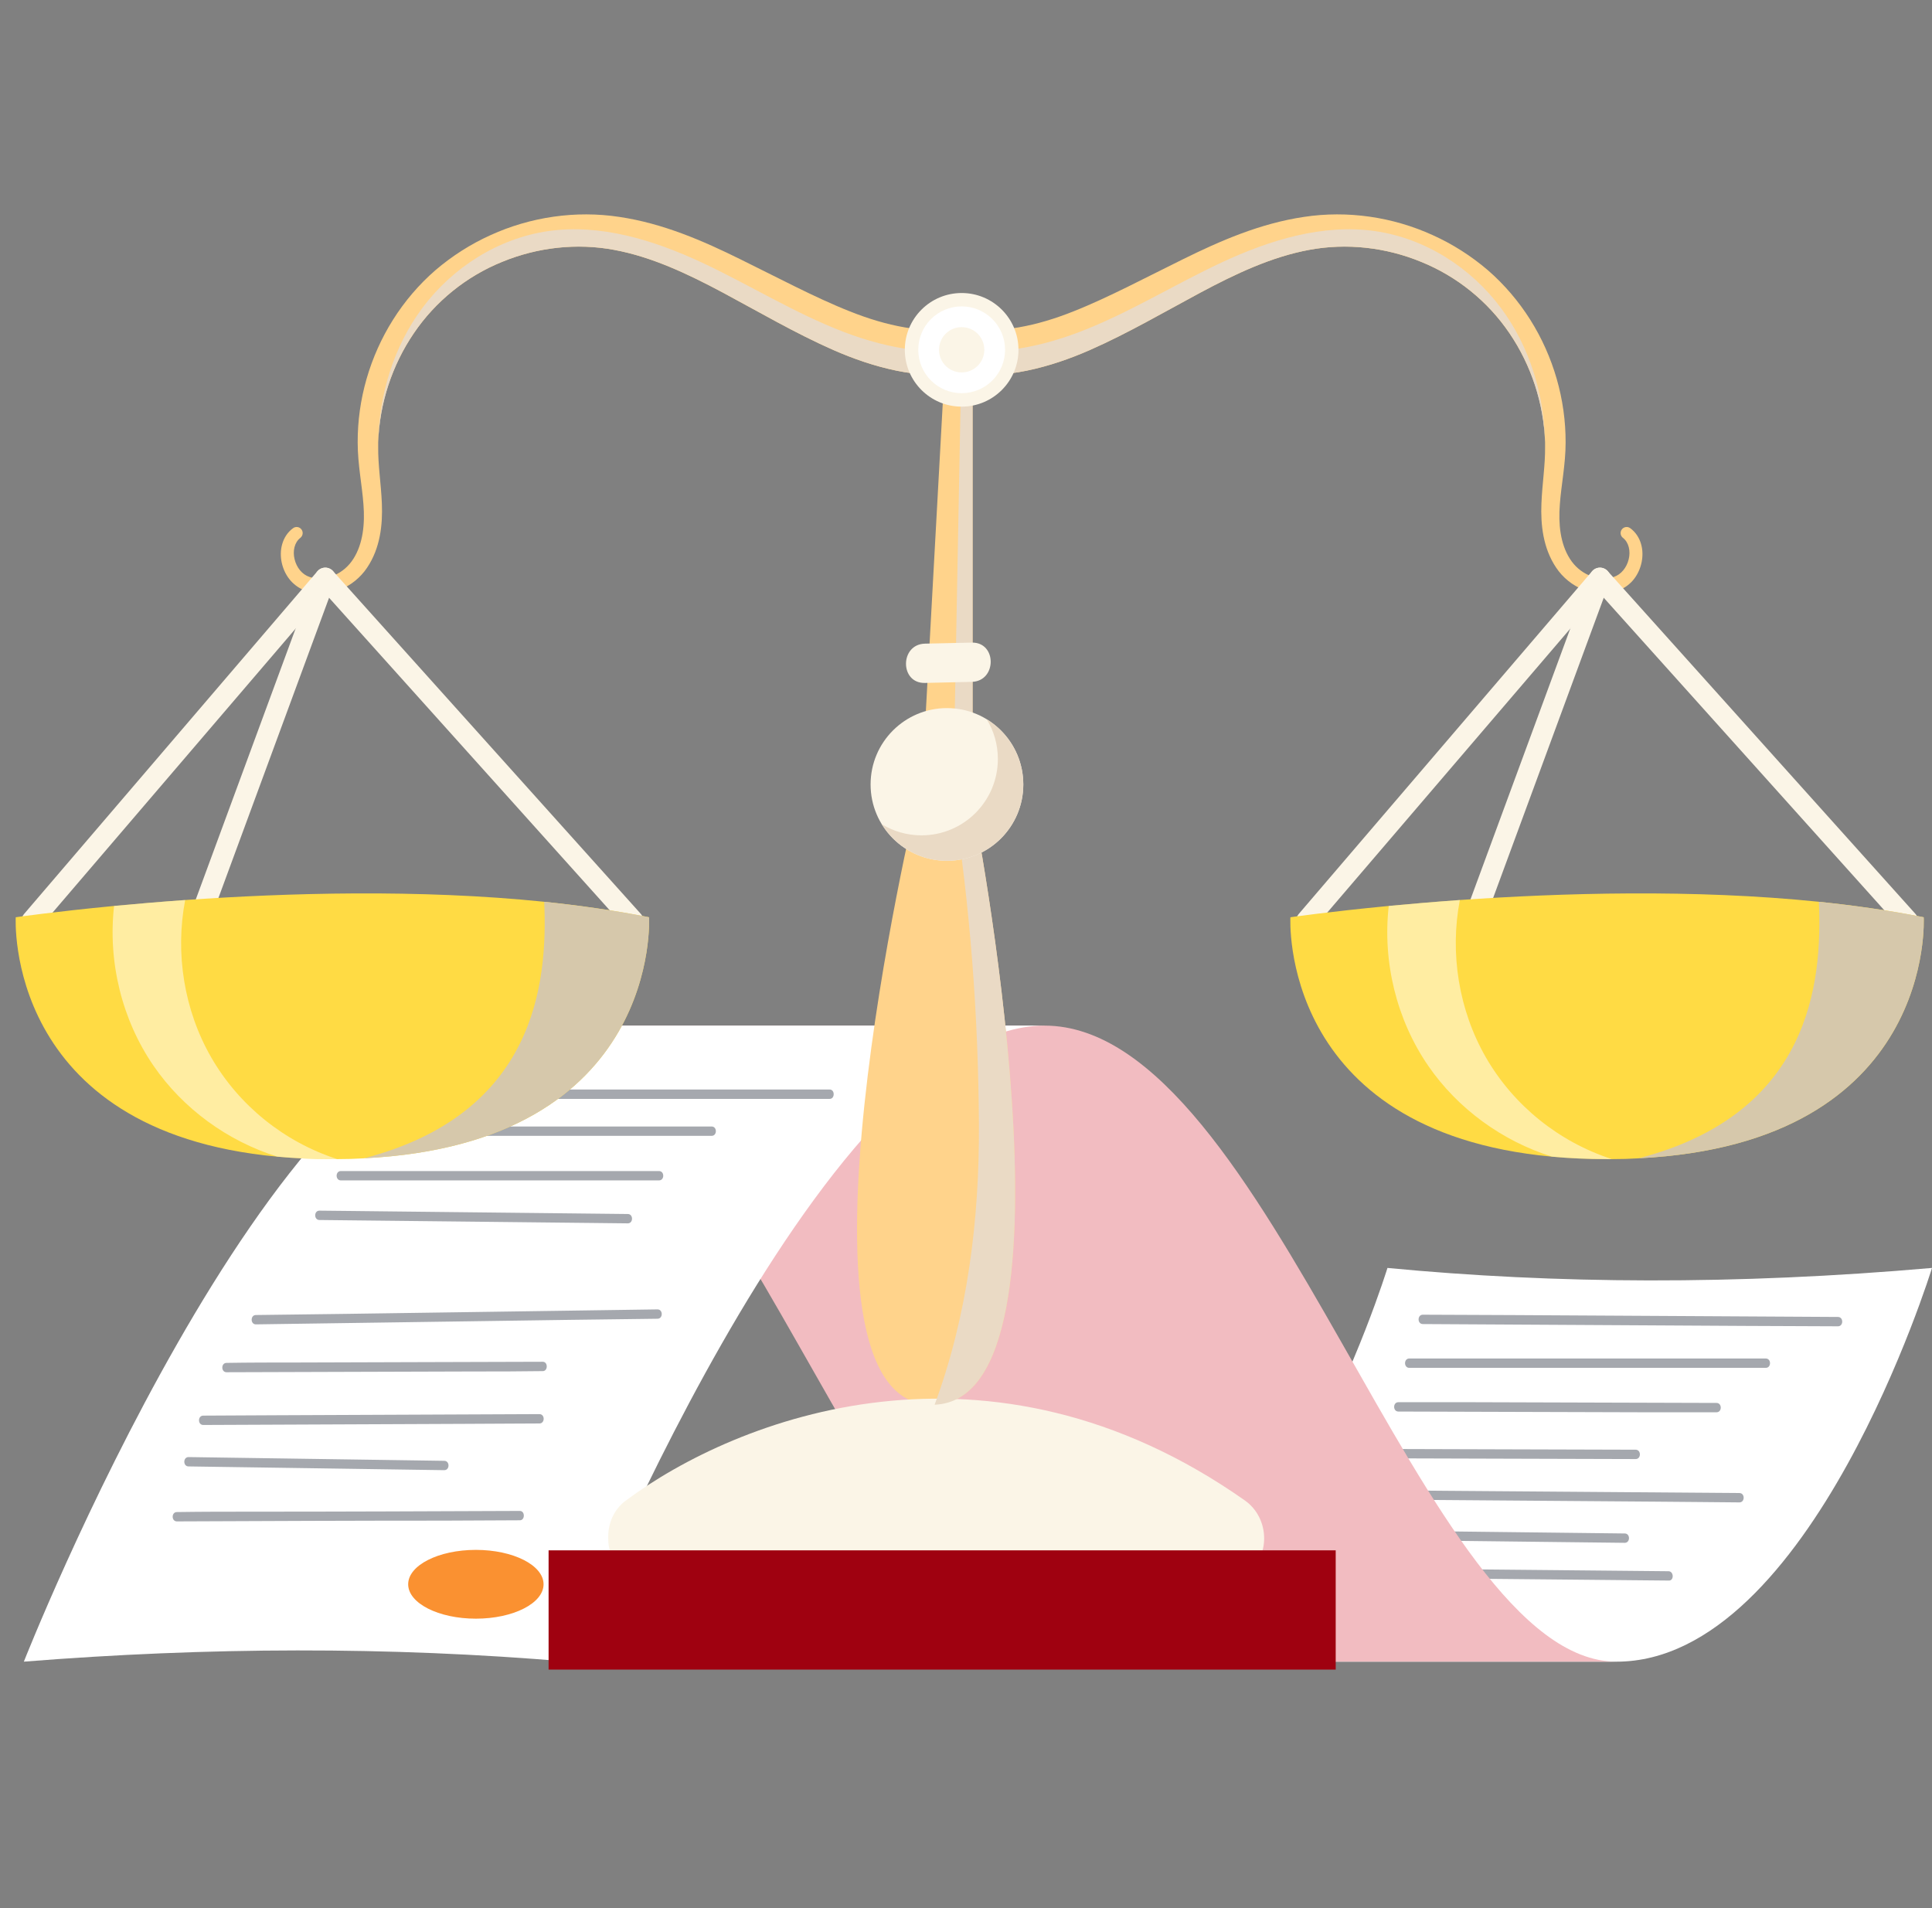 <svg width="81" height="80" viewBox="0 0 81 80" fill="none" xmlns="http://www.w3.org/2000/svg">
<rect x="0" y="0" width="81" height="80" fill="#808080" stroke="none"/>
<g id="Frame 151">
<g id="Group">
<g id="Group_2">
<g id="Group_3">
<path id="Vector" d="M58.17 53.16C58.17 53.16 53.093 69.668 44.941 69.668H67.772C75.923 69.668 81 53.16 81 53.16C72.769 53.881 65.202 53.834 58.17 53.16Z" fill="white"/>
<g id="Group_4">
<path id="Vector_2" d="M77.058 55.215C72.533 55.184 68.008 55.168 63.483 55.137C62.206 55.137 60.929 55.121 59.652 55.121C59.416 55.121 59.416 55.513 59.652 55.513C64.177 55.544 68.702 55.56 73.227 55.591C74.504 55.591 75.781 55.607 77.058 55.607C77.295 55.607 77.295 55.215 77.058 55.215Z" fill="#A5A8AE"/>
<path id="Vector_3" d="M74.031 56.957H59.085C58.848 56.957 58.848 57.349 59.085 57.349H74.031C74.268 57.349 74.268 56.957 74.031 56.957Z" fill="#A5A8AE"/>
<path id="Vector_4" d="M71.966 58.82C68.513 58.805 65.06 58.805 61.608 58.789C60.614 58.789 59.621 58.789 58.628 58.789C58.391 58.789 58.391 59.181 58.628 59.181C62.081 59.197 65.533 59.197 68.986 59.212C69.98 59.212 70.973 59.212 71.966 59.212C72.203 59.212 72.203 58.82 71.966 58.82Z" fill="#A5A8AE"/>
<path id="Vector_5" d="M68.576 60.781C65.013 60.766 61.45 60.766 57.902 60.75C57.666 60.75 57.666 61.142 57.902 61.142C61.465 61.158 65.028 61.158 68.576 61.173C68.812 61.173 68.812 60.781 68.576 60.781Z" fill="#A5A8AE"/>
<path id="Vector_6" d="M72.927 62.598L60.597 62.504L57.113 62.473C56.876 62.473 56.876 62.865 57.113 62.865C61.228 62.896 65.327 62.927 69.442 62.959C70.609 62.974 71.76 62.974 72.927 62.99C73.163 62.99 73.163 62.598 72.927 62.598Z" fill="#A5A8AE"/>
<path id="Vector_7" d="M68.119 64.293C65.029 64.262 61.923 64.215 58.832 64.184C57.934 64.168 57.051 64.168 56.152 64.152C55.916 64.152 55.916 64.544 56.152 64.544C59.242 64.576 62.348 64.623 65.439 64.654L68.119 64.685C68.355 64.685 68.355 64.293 68.119 64.293Z" fill="#A5A8AE"/>
<path id="Vector_8" d="M69.963 65.876C66.132 65.844 62.301 65.797 58.469 65.766C57.382 65.75 56.294 65.75 55.206 65.734C54.969 65.734 54.969 66.126 55.206 66.126C59.037 66.158 62.868 66.205 66.7 66.236C67.787 66.252 68.875 66.252 69.963 66.267C70.184 66.283 70.184 65.891 69.963 65.876Z" fill="#A5A8AE"/>
</g>
</g>
<path id="Vector_9" d="M43.791 43H20.961C30.421 43 36.806 69.667 44.942 69.667H67.772C59.621 69.667 53.251 43 43.791 43Z" fill="#F2BCC1"/>
<g id="Group_5">
<path id="Vector_10" d="M23.83 69.667C23.83 69.667 34.331 43 43.791 43H20.961C11.501 43 1 69.667 1 69.667C8.678 69.055 16.294 69.024 23.83 69.667Z" fill="white"/>
<g id="Group_6">
<path id="Vector_11" d="M34.787 45.68H18.011C17.775 45.68 17.775 46.072 18.011 46.072H34.787C35.008 46.072 35.008 45.68 34.787 45.68Z" fill="#A5A8AE"/>
<path id="Vector_12" d="M29.836 47.23H15.883C15.646 47.23 15.646 47.622 15.883 47.622H29.836C30.072 47.622 30.072 47.23 29.836 47.23Z" fill="#A5A8AE"/>
<path id="Vector_13" d="M27.629 49.098H14.291C14.054 49.098 14.054 49.49 14.291 49.49H27.629C27.866 49.49 27.866 49.098 27.629 49.098Z" fill="#A5A8AE"/>
<path id="Vector_14" d="M27.567 54.898C23.184 54.961 18.816 55.024 14.433 55.087C13.204 55.102 11.958 55.118 10.728 55.134C10.492 55.134 10.492 55.526 10.728 55.526C15.111 55.463 19.479 55.4 23.862 55.337C25.092 55.322 26.337 55.306 27.567 55.29C27.803 55.29 27.803 54.898 27.567 54.898Z" fill="#A5A8AE"/>
<path id="Vector_15" d="M22.757 57.094C19.32 57.109 15.867 57.109 12.43 57.125C11.453 57.125 10.475 57.125 9.498 57.141C9.261 57.141 9.261 57.533 9.498 57.533C12.935 57.517 16.388 57.517 19.825 57.501C20.802 57.501 21.78 57.501 22.757 57.486C22.978 57.486 22.978 57.094 22.757 57.094Z" fill="#A5A8AE"/>
<path id="Vector_16" d="M22.616 59.289C18.959 59.305 15.301 59.32 11.643 59.336C10.602 59.336 9.562 59.352 8.521 59.352C8.285 59.352 8.285 59.744 8.521 59.744C12.179 59.728 15.837 59.712 19.495 59.697C20.535 59.697 21.576 59.681 22.616 59.681C22.853 59.681 22.853 59.289 22.616 59.289Z" fill="#A5A8AE"/>
<path id="Vector_17" d="M18.626 61.247C15.047 61.2 11.484 61.137 7.905 61.09C7.668 61.09 7.668 61.482 7.905 61.482C11.484 61.529 15.047 61.592 18.626 61.639C18.863 61.639 18.863 61.247 18.626 61.247Z" fill="#A5A8AE"/>
<path id="Vector_18" d="M21.796 63.348C18.059 63.363 14.322 63.379 10.586 63.379C9.529 63.379 8.473 63.379 7.417 63.395C7.18 63.395 7.18 63.787 7.417 63.787C11.153 63.771 14.89 63.755 18.627 63.755L21.796 63.74C22.017 63.74 22.017 63.348 21.796 63.348Z" fill="#A5A8AE"/>
<path id="Vector_19" d="M26.321 50.899L16.246 50.789C15.3 50.773 14.354 50.773 13.392 50.758C13.156 50.758 13.156 51.15 13.392 51.15L23.467 51.26C24.413 51.275 25.359 51.275 26.321 51.291C26.557 51.291 26.557 50.899 26.321 50.899Z" fill="#A5A8AE"/>
</g>
<path id="Vector_20" d="M19.951 67.865C21.519 67.865 22.789 67.219 22.789 66.423C22.789 65.626 21.519 64.981 19.951 64.981C18.384 64.981 17.113 65.626 17.113 66.423C17.113 67.219 18.384 67.865 19.951 67.865Z" fill="#FA9131"/>
</g>
</g>
<g id="Group_7">
<g id="Group_8">
<path id="Vector_21" d="M40.523 15.617C40.523 15.617 40.504 15.617 40.493 15.622C39.509 15.778 38.512 15.734 37.584 15.541C36.654 15.349 35.779 15.043 34.957 14.683C34.133 14.321 33.347 13.917 32.584 13.508L30.316 12.274C28.825 11.477 27.318 10.766 25.744 10.476C24.181 10.184 22.534 10.368 21.049 10.981C19.556 11.585 18.255 12.633 17.347 13.976C16.439 15.31 15.909 16.918 15.856 18.542C15.856 18.606 15.856 18.67 15.856 18.731C15.845 19.492 15.976 20.275 16.01 21.113C16.046 22.002 15.943 22.983 15.388 23.805C15.118 24.211 14.706 24.549 14.246 24.724C13.786 24.902 13.246 24.947 12.756 24.746C12.519 24.657 12.282 24.479 12.126 24.273C11.964 24.064 11.861 23.824 11.808 23.573C11.758 23.323 11.758 23.058 11.834 22.805C11.906 22.551 12.062 22.306 12.288 22.144C12.399 22.061 12.561 22.086 12.641 22.2C12.722 22.311 12.7 22.467 12.591 22.551C12.343 22.743 12.265 23.111 12.352 23.451C12.435 23.794 12.664 24.086 12.976 24.189C13.293 24.303 13.672 24.27 14.007 24.125C14.344 23.977 14.619 23.741 14.82 23.423C15.221 22.788 15.302 21.963 15.238 21.152C15.179 20.331 14.996 19.47 14.996 18.556C14.987 16.748 15.508 14.945 16.478 13.405C16.962 12.636 17.564 11.928 18.255 11.329C18.952 10.733 19.732 10.234 20.567 9.858C22.233 9.097 24.136 8.813 25.972 9.095C27.808 9.368 29.48 10.1 31.037 10.869L33.347 12.02C34.113 12.396 34.871 12.755 35.634 13.056C36.395 13.36 37.164 13.594 37.924 13.725C38.685 13.859 39.437 13.853 40.15 13.717H40.164C40.688 13.614 41.195 13.959 41.292 14.48C41.292 14.486 41.292 14.494 41.292 14.497C41.382 15.015 41.039 15.511 40.523 15.611V15.617Z" fill="#FFD38B"/>
<g id="Vector_22" style="mix-blend-mode:multiply">
<path d="M40.525 15.615C40.525 15.615 40.505 15.615 40.494 15.621C39.51 15.777 38.513 15.732 37.585 15.54C36.655 15.348 35.78 15.041 34.958 14.682C34.133 14.32 33.348 13.916 32.584 13.506L30.317 12.272C28.826 11.475 27.319 10.765 25.745 10.475C24.182 10.183 22.535 10.366 21.05 10.979C19.557 11.584 18.256 12.631 17.348 13.974C16.44 15.309 15.91 16.916 15.857 18.541C15.894 16.54 16.507 14.537 17.693 12.932C18.958 11.222 20.886 9.99 22.989 9.689C25.185 9.377 27.402 10.066 29.414 11.002C31.423 11.941 33.314 13.13 35.384 13.921C37.262 14.637 39.368 15.011 41.293 14.501C41.383 15.019 41.04 15.515 40.525 15.615Z" fill="#EADAC5"/>
</g>
</g>
<g id="Group_9">
<path id="Vector_23" d="M40.111 15.617C40.111 15.617 40.131 15.617 40.142 15.622C41.125 15.778 42.123 15.734 43.05 15.541C43.981 15.349 44.856 15.043 45.678 14.683C46.502 14.321 47.288 13.917 48.051 13.508L50.319 12.274C51.809 11.477 53.317 10.766 54.891 10.476C56.454 10.184 58.1 10.368 59.585 10.981C61.078 11.585 62.38 12.633 63.288 13.976C64.196 15.31 64.725 16.918 64.778 18.542C64.778 18.606 64.778 18.67 64.778 18.731C64.789 19.492 64.658 20.275 64.625 21.113C64.589 22.002 64.692 22.983 65.246 23.805C65.516 24.211 65.929 24.549 66.388 24.724C66.848 24.902 67.389 24.947 67.879 24.746C68.116 24.657 68.353 24.479 68.509 24.273C68.67 24.064 68.773 23.824 68.826 23.573C68.876 23.323 68.876 23.058 68.801 22.805C68.729 22.551 68.573 22.306 68.347 22.144C68.236 22.061 68.074 22.086 67.993 22.2C67.912 22.311 67.935 22.467 68.043 22.551C68.291 22.743 68.369 23.111 68.283 23.451C68.199 23.794 67.971 24.086 67.659 24.189C67.341 24.303 66.962 24.27 66.628 24.125C66.291 23.977 66.015 23.741 65.815 23.423C65.413 22.788 65.333 21.963 65.397 21.152C65.455 20.331 65.639 19.47 65.639 18.556C65.647 16.748 65.126 14.945 64.157 13.405C63.672 12.636 63.07 11.928 62.38 11.329C61.683 10.733 60.903 10.234 60.067 9.858C58.401 9.097 56.498 8.813 54.662 9.095C52.826 9.368 51.155 10.1 49.597 10.869L47.288 12.02C46.522 12.396 45.764 12.755 45.001 13.056C44.24 13.36 43.471 13.594 42.711 13.725C41.95 13.859 41.198 13.853 40.484 13.717H40.471C39.947 13.614 39.44 13.959 39.342 14.48C39.342 14.486 39.342 14.494 39.342 14.497C39.253 15.015 39.596 15.511 40.111 15.611V15.617Z" fill="#FFD38B"/>
<g id="Vector_24" style="mix-blend-mode:multiply">
<path d="M40.111 15.615C40.111 15.615 40.131 15.615 40.142 15.621C41.125 15.777 42.123 15.732 43.05 15.54C43.981 15.348 44.856 15.041 45.678 14.682C46.502 14.32 47.288 13.916 48.051 13.506L50.319 12.272C51.809 11.475 53.317 10.765 54.891 10.475C56.454 10.183 58.1 10.366 59.585 10.979C61.078 11.584 62.38 12.631 63.288 13.974C64.196 15.309 64.725 16.916 64.778 18.541C64.742 16.54 64.129 14.537 62.942 12.932C61.677 11.222 59.749 9.99 57.646 9.689C55.451 9.377 53.233 10.066 51.222 11.002C49.213 11.941 47.321 13.13 45.251 13.921C43.373 14.637 41.267 15.011 39.342 14.501C39.253 15.019 39.596 15.515 40.111 15.615Z" fill="#EADAC5"/>
</g>
</g>
<g id="Group_10">
<g id="Group_11">
<path id="Vector_25" d="M39.185 58.896C39.149 58.896 39.116 58.896 39.079 58.896C32.407 58.896 38.416 33.658 38.416 33.658H38.606L39.67 14.281H40.776V33.658C40.776 33.658 45.699 58.631 39.182 58.893L39.185 58.896Z" fill="#FFD38B"/>
<path id="Vector 36" d="M52.195 62.911C41.464 55.355 30.904 59.43 26.223 62.925C25.752 63.278 25.5 63.839 25.5 64.427V64.5C25.5 65.605 26.395 66.5 27.5 66.5H51C52.105 66.5 53 65.6 53 64.495C53 63.87 52.706 63.271 52.195 62.911Z" fill="#FBF5E7"/>
<path id="Vector 37" d="M56 65H23V70H56V65Z" fill="#9F0110"/>
<g id="Vector_26" style="mix-blend-mode:multiply">
<path d="M39.184 58.895C40.565 55.171 41.064 51.134 41.042 47.147C41.014 42.486 40.674 38.04 39.961 33.434L40.315 14.668C40.471 14.668 40.627 14.668 40.777 14.668V33.66C40.777 33.66 45.7 58.633 39.184 58.895Z" fill="#EADAC5"/>
</g>
</g>
<g id="Group_12">
<path id="Vector_27" d="M39.701 36.09C41.469 36.09 42.902 34.657 42.902 32.889C42.902 31.121 41.469 29.688 39.701 29.688C37.933 29.688 36.5 31.121 36.5 32.889C36.5 34.657 37.933 36.09 39.701 36.09Z" fill="#FBF5E7"/>
<g id="Vector_28" style="mix-blend-mode:multiply">
<path d="M42.903 32.889C42.903 34.658 41.471 36.09 39.702 36.09C38.546 36.09 37.532 35.477 36.969 34.555C37.453 34.853 38.025 35.023 38.635 35.023C40.401 35.023 41.836 33.591 41.836 31.822C41.836 31.209 41.666 30.641 41.368 30.156C42.287 30.719 42.903 31.73 42.903 32.889Z" fill="#EADAC5"/>
</g>
</g>
<path id="Vector_29" d="M40.741 26.942C40.086 26.956 39.434 26.972 38.779 26.986C37.721 27.011 37.718 28.658 38.779 28.633C39.434 28.619 40.086 28.602 40.741 28.588C41.799 28.563 41.802 26.917 40.741 26.942Z" fill="#FBF5E7"/>
<g id="Group_13">
<path id="Vector_30" d="M40.318 17.049C41.633 17.049 42.7 15.983 42.7 14.667C42.7 13.352 41.633 12.285 40.318 12.285C39.002 12.285 37.935 13.352 37.935 14.667C37.935 15.983 39.002 17.049 40.318 17.049Z" fill="#FBF5E7"/>
<path id="Vector_31" d="M41.703 14.666C41.703 15.429 41.084 16.05 40.318 16.05C39.552 16.05 38.934 15.432 38.934 14.666C38.934 13.9 39.552 13.281 40.318 13.281C41.084 13.281 41.703 13.9 41.703 14.666Z" stroke="white" stroke-width="0.87" stroke-miterlimit="10"/>
</g>
</g>
</g>
<g id="Group_14">
<path id="Vector_32" d="M1.34 38.602L13.637 24.234L26.539 38.602" stroke="#FBF5E7" stroke-width="0.87" stroke-linecap="round" stroke-linejoin="round"/>
<path id="Vector_33" d="M13.638 24.234L8.486 38.214" stroke="#FBF5E7" stroke-width="0.87" stroke-linecap="round" stroke-linejoin="round"/>
<g id="Group_15">
<path id="Vector_34" d="M15.267 48.564C14.896 48.587 14.514 48.598 14.122 48.598C14.06 48.598 13.999 48.598 13.938 48.598C13.116 48.598 12.347 48.562 11.625 48.495C0.147 47.433 0.66 38.457 0.66 38.457C0.66 38.457 2.25 38.226 4.783 37.983C5.669 37.9 6.675 37.813 7.764 37.735C12.004 37.437 17.573 37.27 22.814 37.808C24.318 37.964 25.798 38.175 27.21 38.457C27.21 38.457 27.753 47.938 15.264 48.562L15.267 48.564Z" fill="#FFDB44"/>
<g id="Vector_35" style="mix-blend-mode:multiply">
<path d="M15.266 48.562C22.439 46.696 22.969 41.238 22.816 37.809C24.32 37.965 25.799 38.176 27.212 38.458C27.212 38.458 27.755 47.938 15.266 48.562Z" fill="#D6C8AB"/>
</g>
<g id="Vector_36" style="mix-blend-mode:soft-light" opacity="0.5">
<path d="M14.121 48.597C14.06 48.597 13.999 48.597 13.938 48.597C13.116 48.597 12.347 48.561 11.625 48.494C9.541 47.839 7.675 46.485 6.438 44.685C5.106 42.749 4.518 40.317 4.783 37.982C5.669 37.899 6.674 37.812 7.764 37.734C7.335 39.969 7.719 42.359 8.856 44.334C10.02 46.354 11.918 47.873 14.119 48.591L14.121 48.597Z" fill="white"/>
</g>
</g>
</g>
<g id="Group_16">
<path id="Vector_37" d="M54.781 38.602L67.079 24.234L79.978 38.602" stroke="#FBF5E7" stroke-width="0.87" stroke-linecap="round" stroke-linejoin="round"/>
<path id="Vector_38" d="M67.079 24.234L61.928 38.214" stroke="#FBF5E7" stroke-width="0.87" stroke-linecap="round" stroke-linejoin="round"/>
<g id="Group_17">
<path id="Vector_39" d="M68.708 48.564C68.338 48.587 67.956 48.598 67.563 48.598C67.502 48.598 67.44 48.598 67.379 48.598C66.557 48.598 65.788 48.562 65.067 48.495C53.589 47.433 54.101 38.457 54.101 38.457C54.101 38.457 55.692 38.226 58.224 37.983C59.11 37.9 60.116 37.813 61.205 37.735C65.446 37.437 71.015 37.27 76.255 37.808C77.76 37.964 79.239 38.175 80.651 38.457C80.651 38.457 81.195 47.938 68.705 48.562L68.708 48.564Z" fill="#FFDB44"/>
<g id="Vector_40" style="mix-blend-mode:multiply">
<path d="M68.707 48.562C75.881 46.696 76.41 41.238 76.257 37.809C77.761 37.965 79.241 38.176 80.653 38.458C80.653 38.458 81.197 47.938 68.707 48.562Z" fill="#D6C8AB"/>
</g>
<g id="Vector_41" style="mix-blend-mode:soft-light" opacity="0.5">
<path d="M67.563 48.597C67.501 48.597 67.44 48.597 67.379 48.597C66.557 48.597 65.788 48.561 65.067 48.494C62.983 47.839 61.116 46.485 59.879 44.685C58.547 42.749 57.959 40.317 58.224 37.982C59.11 37.899 60.116 37.812 61.205 37.734C60.776 39.969 61.161 42.359 62.297 44.334C63.462 46.354 65.359 47.873 67.56 48.591L67.563 48.597Z" fill="white"/>
</g>
</g>
</g>
</g>
</g>
</svg>
